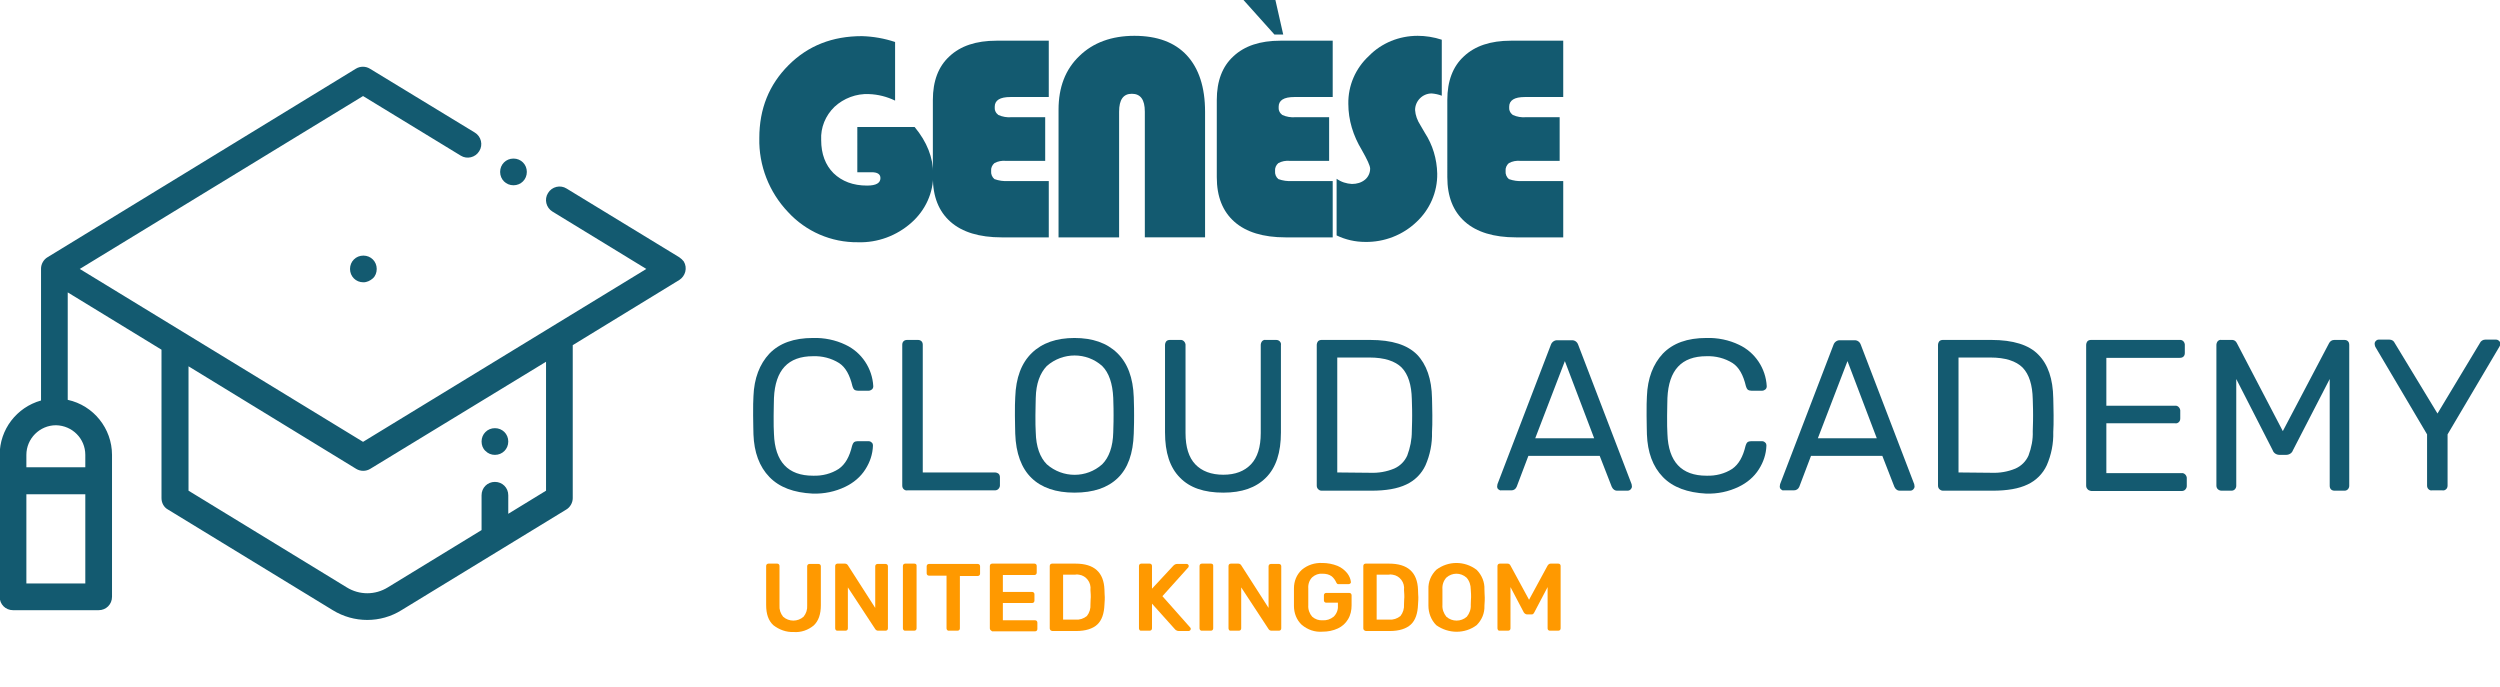 <?xml version="1.0" encoding="utf-8"?>
<!-- Generator: Adobe Illustrator 23.0.3, SVG Export Plug-In . SVG Version: 6.00 Build 0)  -->
<svg version="1.1" id="Layer_1" xmlns="http://www.w3.org/2000/svg" xmlns:xlink="http://www.w3.org/1999/xlink" x="0px" y="0px"
	 viewBox="0 0 767.8 210.9" style="enable-background:new 0 0 767.8 210.9;" xml:space="preserve">
<style type="text/css">
	.st0{fill:#135A70;}
	.st1{fill:#145A70;}
	.st2{fill:#FF9900;}
</style>
<g id="Layer_1-2">
	<path class="st0" d="M263.3,39h17.6c3.8,4.6,5.7,9.4,5.7,14.5c0.1,5.7-2.4,11.1-6.7,14.9c-4.5,4-10.4,6.2-16.4,6
		c-8.2,0.1-16-3.3-21.5-9.3c-5.8-6.1-9-14.3-8.8-22.7c0-9,3-16.4,9-22.4c6-6,13.5-8.9,22.5-8.9c3.5,0.1,6.9,0.7,10.2,1.8v18
		c-2.5-1.2-5.2-1.9-8-2c-3.9-0.2-7.8,1.3-10.6,3.9c-2.8,2.7-4.3,6.4-4.1,10.2c0,4.3,1.3,7.7,3.8,10.2c2.6,2.5,6,3.8,10.3,3.8
		c2.8,0,4.1-0.8,4.1-2.3c0-1.2-0.9-1.8-2.7-1.8h-4.4L263.3,39L263.3,39z"/>
	<path class="st0" d="M321,36v13.4h-12.1c-1.2-0.1-2.4,0.1-3.5,0.7c-0.7,0.6-1.1,1.5-1,2.4c-0.1,1,0.3,1.9,1,2.5
		c1.4,0.5,2.8,0.7,4.3,0.6h12.4v17.3h-14.5c-6.8,0-12.1-1.6-15.7-4.8c-3.6-3.2-5.4-7.7-5.4-13.7V30.7c0-5.8,1.7-10.3,5.1-13.4
		c3.4-3.2,8.2-4.8,14.4-4.8h16.1v17.3h-11.8c-3.2,0-4.8,1-4.8,3c-0.1,1,0.3,1.9,1.1,2.5c1.3,0.6,2.7,0.8,4,0.7L321,36L321,36z"/>
	<path class="st0" d="M325.1,72.8V33.7c0-6.9,2.1-12.4,6.4-16.5c4.2-4.1,9.9-6.2,16.9-6.2c7,0,12.4,2,16.1,6c3.7,4,5.6,9.8,5.6,17.3
		v38.6h-18.5V34.3c0-3.7-1.3-5.5-4-5.5c-2.6,0-3.9,1.8-3.9,5.5v38.6H325.1z"/>
	<path class="st0" d="M408.2,36v13.4h-12.1c-1.2-0.1-2.4,0.1-3.5,0.7c-0.7,0.6-1.1,1.5-1,2.4c-0.1,1,0.3,1.9,1,2.5
		c1.4,0.5,2.8,0.7,4.3,0.6h12.4v17.3h-14.5c-6.8,0-12.1-1.6-15.7-4.8c-3.6-3.2-5.4-7.7-5.4-13.7V30.7c0-5.8,1.7-10.3,5.1-13.4
		c3.4-3.2,8.2-4.8,14.4-4.8h16.1v17.3h-11.8c-3.2,0-4.8,1-4.8,3c-0.1,1,0.3,1.9,1.1,2.5c1.3,0.6,2.7,0.8,4,0.7L408.2,36L408.2,36z"
		/>
	<path class="st0" d="M442.8,12.2v17.2c-1-0.4-2-0.6-3.1-0.7c-2.8,0-5.1,2.3-5.1,5.1c0.1,1.6,0.7,3.2,1.6,4.6l1.4,2.4
		c2.4,3.7,3.7,8,3.8,12.5c0.1,5.7-2.3,11.1-6.4,14.9c-4.2,4-9.9,6.2-15.7,6.1c-3.1,0-6.1-0.7-8.8-2V54.9c1.4,1,3,1.5,4.7,1.6
		c1.5,0,2.9-0.4,4-1.3c1-0.8,1.6-2.1,1.6-3.4c0-0.9-0.9-2.8-2.6-5.8c-2.6-4.3-4.1-9.1-4.1-14.1c-0.1-5.6,2.2-10.9,6.3-14.7
		c3.9-4,9.3-6.2,15-6.2C437.8,11,440.4,11.4,442.8,12.2z"/>
	<path class="st0" d="M479,36v13.4h-12.1c-1.2-0.1-2.4,0.1-3.5,0.7c-0.7,0.6-1.1,1.5-1,2.4c-0.1,1,0.3,1.9,1,2.5
		c1.4,0.5,2.8,0.7,4.3,0.6h12.4v17.3h-14.5c-6.8,0-12.1-1.6-15.7-4.8c-3.6-3.2-5.4-7.7-5.4-13.7V30.7c0-5.8,1.7-10.3,5.1-13.4
		c3.4-3.2,8.2-4.8,14.4-4.8h16.1v17.3h-11.8c-3.2,0-4.8,1-4.8,3c-0.1,1,0.3,1.9,1.1,2.5c1.3,0.6,2.7,0.8,4,0.7L479,36L479,36z"/>
	<polygon class="st0" points="381.9,0 391.7,0 394.1,10.6 391.4,10.6 	"/>
	<path class="st1" d="M236.3,146.5c-3.1-3.2-4.7-7.6-4.9-13.1c0-1.2-0.1-3.1-0.1-5.8c0-2.7,0-4.7,0.1-5.9c0.2-5.5,1.9-9.9,4.9-13.1
		c3.1-3.2,7.5-4.8,13.4-4.8c3.4-0.1,6.9,0.6,10,2.1c4.9,2.3,8.2,7.2,8.5,12.7c0,0.4-0.1,0.7-0.4,1c-0.3,0.2-0.6,0.4-1,0.4h-3.3
		c-0.4,0-0.8-0.1-1.1-0.3c-0.3-0.3-0.5-0.7-0.6-1.1c-0.8-3.4-2.1-5.8-4.1-7.1c-2.4-1.5-5.2-2.2-8-2.1c-7.7,0-11.6,4.3-12,12.8
		c0,1.2-0.1,3-0.1,5.5c0,2.5,0,4.3,0.1,5.6c0.3,8.5,4.3,12.8,12,12.8c2.8,0.1,5.6-0.6,7.9-2.1c2-1.4,3.3-3.7,4.1-7.1
		c0.1-0.4,0.3-0.8,0.6-1.1c0.3-0.2,0.7-0.3,1.1-0.3h3.3c0.4,0,0.7,0.1,1,0.4c0.3,0.2,0.4,0.6,0.4,1c-0.1,2.6-0.9,5-2.3,7.2
		c-1.5,2.4-3.7,4.2-6.2,5.4c-3.1,1.5-6.5,2.2-10,2.1C243.8,151.3,239.4,149.7,236.3,146.5z"/>
	<path class="st1" d="M277.5,150.2c-0.3-0.3-0.4-0.7-0.4-1.1v-43.2c0-0.4,0.1-0.8,0.4-1.1c0.3-0.3,0.7-0.4,1.1-0.4h3.3
		c0.4,0,0.8,0.1,1.1,0.4c0.3,0.3,0.4,0.7,0.4,1.1v39.2h22.1c0.4,0,0.8,0.1,1.2,0.4c0.3,0.3,0.4,0.7,0.4,1.1v2.5
		c0,0.4-0.2,0.8-0.5,1.1c-0.3,0.3-0.7,0.4-1.1,0.4h-26.8C278.2,150.7,277.8,150.5,277.5,150.2z"/>
	<path class="st1" d="M316.8,146.8c-3.1-3-4.8-7.6-5-13.6c0-1.3-0.1-3.2-0.1-5.6c0-2.4,0-4.3,0.1-5.6c0.2-6,1.9-10.5,5.1-13.6
		c3.2-3.1,7.6-4.6,13.1-4.6c5.5,0,9.9,1.5,13.1,4.6c3.2,3.1,4.9,7.6,5.1,13.6c0.1,2.6,0.1,4.4,0.1,5.6c0,1.1,0,3-0.1,5.6
		c-0.2,6.1-1.8,10.6-4.9,13.6c-3.1,3-7.5,4.5-13.3,4.5C324.3,151.3,319.9,149.8,316.8,146.8z M338.5,142.6c2.1-2.1,3.3-5.4,3.4-9.8
		c0.1-2.6,0.1-4.4,0.1-5.3c0-1,0-2.7-0.1-5.3c-0.2-4.4-1.3-7.7-3.4-9.8c-4.8-4.3-12.1-4.3-17,0c-2.1,2.2-3.3,5.4-3.4,9.8
		c0,1.3-0.1,3-0.1,5.3c0,2.2,0,4,0.1,5.3c0.1,4.4,1.3,7.7,3.4,9.8C326.4,146.9,333.7,146.9,338.5,142.6z"/>
	<path class="st1" d="M362.4,146.7c-3.1-3.1-4.6-7.7-4.6-13.9V106c0-0.4,0.1-0.8,0.4-1.2c0.3-0.3,0.7-0.4,1.1-0.4h3.2
		c0.8-0.1,1.5,0.6,1.6,1.4c0,0.1,0,0.1,0,0.2v27c0,4.3,1,7.5,3,9.6c2,2.1,4.9,3.2,8.6,3.2c3.7,0,6.5-1.1,8.5-3.2c2-2.1,3-5.3,3-9.6
		v-27c0-0.4,0.1-0.8,0.4-1.2c0.3-0.3,0.7-0.5,1.1-0.4h3.2c0.4,0,0.8,0.1,1.1,0.4c0.3,0.3,0.5,0.7,0.4,1.2v26.8
		c0,6.2-1.5,10.8-4.6,13.9c-3.1,3.1-7.4,4.6-13.1,4.6C369.8,151.3,365.4,149.8,362.4,146.7z"/>
	<path class="st1" d="M404.8,150.2c-0.3-0.3-0.4-0.7-0.4-1.1V106c0-0.4,0.1-0.8,0.4-1.2c0.3-0.3,0.7-0.4,1.1-0.4h14.9
		c6.7,0,11.4,1.5,14.4,4.5c2.9,3,4.5,7.5,4.6,13.4c0,1.3,0.1,3,0.1,5.2c0,2.2,0,3.9-0.1,5.2c0.1,3.5-0.6,7-2,10.2
		c-1.2,2.6-3.3,4.7-5.9,5.9c-2.7,1.3-6.3,1.9-10.7,1.9h-15.3C405.4,150.7,405.1,150.5,404.8,150.2z M420.8,145.2
		c2.5,0.1,5-0.3,7.4-1.3c1.8-0.8,3.2-2.2,4-4c0.9-2.4,1.4-4.9,1.4-7.4c0.1-2.6,0.1-4.3,0.1-5c0-0.7,0-2.3-0.1-4.9
		c-0.1-4.4-1.1-7.6-3.1-9.7c-2-2-5.3-3.1-9.9-3.1h-9.9v35.3L420.8,145.2z"/>
	<path class="st1" d="M460.2,150.3c-0.3-0.2-0.4-0.6-0.4-0.9l0.1-0.7l16.4-42.8c0.3-0.9,1.2-1.5,2.1-1.4h4.2c1-0.1,1.8,0.5,2.1,1.4
		l16.4,42.8l0.1,0.7c0,0.4-0.2,0.7-0.4,0.9c-0.3,0.3-0.6,0.4-1,0.4h-3.1c-0.4,0-0.8-0.1-1.1-0.4c-0.3-0.2-0.4-0.5-0.6-0.8l-3.7-9.5
		h-21.9l-3.6,9.5c-0.3,0.7-0.9,1.1-1.6,1.1h-3.2C460.8,150.7,460.5,150.5,460.2,150.3z M471.5,134.6h18.1l-9-23.7L471.5,134.6z"/>
	<path class="st1" d="M510.7,146.5c-3.1-3.2-4.7-7.6-4.9-13.1c0-1.2-0.1-3.1-0.1-5.8c0-2.7,0-4.7,0.1-5.9c0.2-5.5,1.9-9.9,4.9-13.1
		c3.1-3.2,7.5-4.8,13.4-4.8c3.4-0.1,6.9,0.6,10,2.1c4.9,2.3,8.2,7.2,8.5,12.7c0,0.4-0.1,0.7-0.4,1c-0.3,0.2-0.6,0.4-1,0.4h-3.3
		c-0.4,0-0.8-0.1-1.1-0.3c-0.3-0.3-0.5-0.7-0.6-1.1c-0.8-3.4-2.1-5.8-4.1-7.1c-2.4-1.5-5.2-2.2-8-2.1c-7.7,0-11.6,4.3-12,12.8
		c0,1.2-0.1,3-0.1,5.5c0,2.5,0,4.3,0.1,5.6c0.3,8.5,4.3,12.8,12,12.8c2.8,0.1,5.6-0.6,7.9-2.1c2-1.4,3.3-3.7,4.1-7.1
		c0.1-0.4,0.3-0.8,0.6-1.1c0.3-0.2,0.7-0.3,1.1-0.3h3.3c0.4,0,0.7,0.1,1,0.4c0.3,0.2,0.4,0.6,0.4,1c-0.1,2.6-0.9,5-2.3,7.2
		c-1.5,2.4-3.7,4.2-6.2,5.4c-3.1,1.5-6.5,2.2-10,2.1C518.3,151.3,513.8,149.7,510.7,146.5z"/>
	<path class="st1" d="M547,150.3c-0.3-0.2-0.4-0.6-0.4-0.9l0.1-0.7l16.4-42.8c0.3-0.9,1.2-1.5,2.1-1.4h4.2c1-0.1,1.8,0.5,2.1,1.4
		l16.4,42.8l0.1,0.7c0,0.4-0.2,0.7-0.4,0.9c-0.3,0.3-0.6,0.4-1,0.4h-3.1c-0.4,0-0.8-0.1-1.1-0.4c-0.3-0.2-0.4-0.5-0.6-0.8l-3.7-9.5
		h-21.9l-3.6,9.5c-0.3,0.7-0.9,1.1-1.7,1.1h-3.2C547.6,150.7,547.2,150.5,547,150.3z M558.3,134.6h18.1l-9-23.7L558.3,134.6z"/>
	<path class="st1" d="M595.6,150.2c-0.3-0.3-0.4-0.7-0.4-1.1V106c0-0.4,0.1-0.8,0.4-1.2c0.3-0.3,0.7-0.4,1.1-0.4h14.9
		c6.6,0,11.5,1.5,14.4,4.5c3,3,4.5,7.5,4.6,13.4c0,1.3,0.1,3,0.1,5.2c0,2.2,0,3.9-0.1,5.2c0.1,3.5-0.6,7-2,10.2
		c-1.2,2.6-3.3,4.7-5.9,5.9c-2.7,1.3-6.3,1.9-10.7,1.9h-15.3C596.3,150.7,595.9,150.5,595.6,150.2z M611.6,145.2
		c2.5,0.1,5-0.3,7.4-1.3c1.8-0.8,3.2-2.2,4-4c0.9-2.4,1.4-4.9,1.3-7.4c0.1-2.6,0.1-4.3,0.1-5c0-0.7,0-2.3-0.1-4.9
		c-0.1-4.4-1.1-7.6-3.1-9.7c-2-2-5.3-3.1-9.9-3.1h-9.8v35.3L611.6,145.2z"/>
	<path class="st1" d="M641.1,150.2c-0.3-0.3-0.4-0.7-0.4-1.1V106c0-0.4,0.1-0.8,0.4-1.2c0.3-0.3,0.7-0.4,1.1-0.4h27.2
		c0.8-0.1,1.5,0.5,1.6,1.4c0,0.1,0,0.1,0,0.2v2.4c0,0.4-0.1,0.8-0.4,1.1c-0.3,0.3-0.7,0.4-1.2,0.4h-22.5v14.7h21.1
		c0.8-0.1,1.5,0.6,1.6,1.4c0,0.1,0,0.1,0,0.2v2.3c0,0.4-0.1,0.8-0.4,1.1c-0.3,0.3-0.7,0.5-1.2,0.4h-21.1v15.3h23.1
		c0.8-0.1,1.5,0.6,1.6,1.4c0,0.1,0,0.1,0,0.2v2.4c0,0.4-0.2,0.8-0.5,1.1c-0.3,0.3-0.7,0.4-1.1,0.4h-27.7
		C641.7,150.7,641.3,150.5,641.1,150.2z"/>
	<path class="st1" d="M681.1,150.2c-0.3-0.3-0.4-0.7-0.4-1.1V106c0-0.4,0.1-0.8,0.4-1.2c0.3-0.3,0.7-0.5,1.1-0.4h3.1
		c0.7-0.1,1.4,0.3,1.7,1l14.1,27l14.2-27c0.3-0.6,0.9-1,1.6-1h3.1c0.4,0,0.8,0.1,1.1,0.4c0.3,0.3,0.4,0.7,0.4,1.2v43.2
		c0,0.8-0.6,1.5-1.4,1.5c0,0-0.1,0-0.1,0h-3c-0.4,0-0.8-0.1-1.1-0.4c-0.3-0.3-0.4-0.7-0.4-1.1v-32.8l-11.3,21.9
		c-0.3,0.9-1.2,1.4-2.1,1.4h-2c-0.9,0-1.8-0.5-2.1-1.4l-11.2-21.9v32.8c0,0.8-0.6,1.5-1.4,1.5c0,0-0.1,0-0.1,0h-3
		C681.8,150.7,681.4,150.5,681.1,150.2z"/>
	<path class="st1" d="M745.8,150.2c-0.3-0.3-0.4-0.7-0.4-1.1v-15.7l-15.9-26.9c-0.1-0.3-0.2-0.6-0.2-0.9c0-0.3,0.1-0.7,0.4-0.9
		c0.2-0.3,0.6-0.4,0.9-0.4h3.2c0.8,0,1.4,0.4,1.7,1.1l13.1,21.6l13-21.6c0.3-0.7,1-1.1,1.7-1.1h3.2c0.4,0,0.7,0.1,1,0.4
		c0.3,0.2,0.4,0.6,0.4,0.9c0,0.3-0.1,0.6-0.3,0.9l-15.9,26.9v15.7c0,0.4-0.1,0.8-0.4,1.1c-0.3,0.3-0.7,0.5-1.2,0.4h-3.2
		C746.5,150.7,746.1,150.5,745.8,150.2z"/>
	<path class="st0" d="M157.7,56.9c2.3,0,4.1-1.8,4.1-4.1s-1.8-4.1-4.1-4.1l0,0l0,0c-2.3,0-4.1,1.8-4.1,4.1S155.4,56.9,157.7,56.9z"
		/>
	<path class="st0" d="M208.6,79l-34.6-21.1c-1.9-1.2-4.5-0.6-5.7,1.4c-1.2,1.9-0.6,4.5,1.4,5.7c0,0,0,0,0,0l28.8,17.6l-87,53.1
		l-87-53.1l87-53.1l30,18.3c1.9,1.2,4.5,0.6,5.7-1.4c1.2-1.9,0.6-4.5-1.4-5.7l-32.2-19.6c-1.3-0.8-3-0.8-4.3,0L14.6,79
		c-1.2,0.7-2,2.1-2,3.5l0,0v40.5c-7.5,2.1-12.7,8.9-12.7,16.7v43.6c0,2.3,1.8,4.1,4.1,4.1l0,0h26.3c2.3,0,4.1-1.8,4.1-4.1v-43.6
		c0-8.1-5.7-15.2-13.6-16.9v-33l28.8,17.6V153c0,1.4,0.7,2.8,2,3.5l50.6,30.9c6.5,4,14.7,4,21.1,0l50.6-30.9c1.2-0.7,2-2.1,2-3.5
		v-47L208.6,86c1.9-1.2,2.6-3.7,1.4-5.7C209.6,79.8,209.2,79.4,208.6,79L208.6,79z M8.1,179.2v-27.4h18.1v27.4H8.1z M26.2,139.7v3.8
		H8.1v-3.8c0-5,4.1-9.1,9.1-9.1C22.2,130.7,26.2,134.7,26.2,139.7z M167.7,150.7l-11.6,7.1v-5.7c0-2.3-1.8-4.1-4.1-4.1
		s-4.1,1.8-4.1,4.1v10.7l-28.8,17.6c-3.9,2.4-8.7,2.4-12.6,0l-48.6-29.7v-38.2l51.5,31.5c1.3,0.8,3,0.8,4.3,0l54-32.9L167.7,150.7
		L167.7,150.7z"/>
	<path class="st0" d="M152,139.7c2.3,0,4.1-1.8,4.1-4.1c0-2.3-1.8-4.1-4.1-4.1c-2.3,0-4.1,1.8-4.1,4.1c0,1.1,0.4,2.2,1.2,2.9
		C149.9,139.3,150.9,139.7,152,139.7z"/>
	<path class="st0" d="M111.6,86.7c-2.3,0-4.1-1.8-4.1-4.1c0-2.3,1.8-4.1,4.1-4.1c2.3,0,4.1,1.8,4.1,4.1c0,1.1-0.4,2.2-1.2,2.9
		C113.7,86.2,112.7,86.7,111.6,86.7z"/>
</g>
<path class="st2" d="M237.5,192c-1.5-1.4-2.2-3.4-2.2-6.2v-12c0-0.2,0.1-0.4,0.2-0.5c0.1-0.1,0.3-0.2,0.5-0.2h2.7
	c0.4,0,0.7,0.3,0.7,0.7c0,0,0,0,0,0.1v12c-0.1,1.3,0.3,2.5,1.1,3.5c1.8,1.6,4.5,1.6,6.3,0c0.8-1,1.2-2.2,1.1-3.5v-12
	c0-0.4,0.3-0.7,0.7-0.7c0,0,0,0,0.1,0h2.7c0.2,0,0.4,0.1,0.5,0.2c0.1,0.1,0.2,0.3,0.2,0.5v12c0,2.7-0.7,4.8-2.2,6.2
	c-1.7,1.4-3.9,2.2-6.2,2C241.5,194.2,239.3,193.4,237.5,192z"/>
<path class="st2" d="M256.7,193.5c-0.1-0.1-0.2-0.3-0.2-0.5v-19.2c0-0.2,0.1-0.4,0.2-0.5c0.1-0.1,0.3-0.2,0.5-0.2h2.3
	c0.4,0,0.7,0.2,0.9,0.5l8.4,13.1v-12.8c0-0.2,0.1-0.4,0.2-0.5c0.1-0.1,0.3-0.2,0.5-0.2h2.5c0.4,0,0.7,0.3,0.7,0.7c0,0,0,0,0,0.1V193
	c0,0.2-0.1,0.4-0.2,0.5c-0.1,0.1-0.3,0.2-0.5,0.2h-2.3c-0.4,0-0.7-0.2-0.9-0.5l-8.4-12.8V193c0,0.2-0.1,0.4-0.2,0.5
	c-0.1,0.1-0.3,0.2-0.5,0.2h-2.5C257,193.7,256.9,193.7,256.7,193.5z"/>
<path class="st2" d="M277.5,193.5c-0.1-0.1-0.2-0.3-0.2-0.5v-19.2c0-0.2,0.1-0.4,0.2-0.5c0.1-0.1,0.3-0.2,0.5-0.2h2.8
	c0.4,0,0.7,0.2,0.7,0.6c0,0,0,0.1,0,0.1V193c0,0.2-0.1,0.4-0.2,0.5c-0.1,0.1-0.3,0.2-0.5,0.2H278
	C277.9,193.7,277.7,193.7,277.5,193.5z"/>
<path class="st2" d="M290.9,193.5c-0.1-0.1-0.2-0.3-0.2-0.5v-16.2h-5.4c-0.2,0-0.4-0.1-0.5-0.2c-0.1-0.1-0.2-0.3-0.2-0.5v-2.2
	c0-0.2,0.1-0.4,0.2-0.5c0.1-0.1,0.3-0.2,0.5-0.2h15c0.4,0,0.7,0.3,0.7,0.7c0,0,0,0,0,0.1v2.2c0,0.4-0.3,0.7-0.7,0.7c0,0,0,0-0.1,0
	h-5.4V193c0,0.2-0.1,0.4-0.2,0.5c-0.1,0.1-0.3,0.2-0.5,0.2h-2.8C291.2,193.7,291.1,193.7,290.9,193.5z"/>
<path class="st2" d="M304.2,193.5c-0.1-0.1-0.2-0.3-0.2-0.5v-19.2c0-0.2,0.1-0.4,0.2-0.5c0.1-0.1,0.3-0.2,0.5-0.2h13
	c0.4,0,0.7,0.3,0.7,0.7c0,0,0,0,0,0.1v2c0,0.2-0.1,0.4-0.2,0.5c-0.1,0.1-0.3,0.2-0.5,0.2h-9.7v5.2h9c0.4,0,0.7,0.3,0.7,0.7
	c0,0,0,0,0,0.1v1.9c0,0.2-0.1,0.4-0.2,0.5c-0.1,0.1-0.3,0.2-0.5,0.2h-9v5.3h9.9c0.2,0,0.4,0.1,0.5,0.2c0.1,0.1,0.2,0.3,0.2,0.5v2
	c0,0.2-0.1,0.4-0.2,0.5c-0.1,0.1-0.3,0.2-0.5,0.2h-13.2C304.5,193.7,304.4,193.7,304.2,193.5z"/>
<path class="st2" d="M322.6,193.5c-0.1-0.1-0.2-0.3-0.2-0.5v-19.2c0-0.2,0.1-0.4,0.2-0.5c0.1-0.1,0.3-0.2,0.5-0.2h7.2
	c5.8,0,8.7,2.7,8.9,8c0,1.1,0.1,1.9,0.1,2.3c0,0.4,0,1.1-0.1,2.3c-0.1,2.7-0.8,4.8-2.2,6.1c-1.4,1.3-3.6,2-6.5,2h-7.3
	C322.9,193.7,322.7,193.7,322.6,193.5z M330.3,190.3c1.3,0.1,2.5-0.3,3.5-1.1c0.8-1,1.2-2.3,1.1-3.6c0-1.2,0.1-1.9,0.1-2.2
	c0-0.3,0-1-0.1-2.2c0.3-2.3-1.3-4.4-3.5-4.7c-0.4-0.1-0.9-0.1-1.3,0h-3.6v13.8L330.3,190.3z"/>
<path class="st2" d="M350,193.5c-0.1-0.1-0.2-0.3-0.2-0.5v-19.2c0-0.2,0.1-0.4,0.2-0.5c0.1-0.1,0.3-0.2,0.5-0.2h2.6
	c0.4,0,0.7,0.3,0.7,0.7c0,0,0,0,0,0.1v6.9l6.6-7.1c0.3-0.3,0.7-0.5,1.1-0.5h3c0.2,0,0.3,0.1,0.4,0.2c0.1,0.1,0.2,0.3,0.2,0.4
	c0,0.1-0.1,0.3-0.1,0.4l-8,8.9l8.6,9.7c0.1,0.1,0.1,0.2,0.1,0.4c0,0.2-0.1,0.3-0.2,0.4c-0.1,0.1-0.3,0.2-0.4,0.2h-3.1
	c-0.3,0-0.6-0.1-0.9-0.3c-0.2-0.2-0.3-0.3-0.3-0.3l-7-7.8v7.6c0,0.2-0.1,0.4-0.2,0.5c-0.1,0.1-0.3,0.2-0.5,0.2h-2.6
	C350.3,193.7,350.1,193.7,350,193.5z"/>
<path class="st2" d="M368.6,193.5c-0.1-0.1-0.2-0.3-0.2-0.5v-19.2c0-0.2,0.1-0.4,0.2-0.5c0.1-0.1,0.3-0.2,0.5-0.2h2.8
	c0.4,0,0.7,0.2,0.7,0.6c0,0,0,0.1,0,0.1V193c0,0.2-0.1,0.4-0.2,0.5c-0.1,0.1-0.3,0.2-0.5,0.2h-2.8
	C368.9,193.7,368.8,193.7,368.6,193.5z"/>
<path class="st2" d="M377.5,193.5c-0.1-0.1-0.2-0.3-0.2-0.5v-19.2c0-0.2,0.1-0.4,0.2-0.5c0.1-0.1,0.3-0.2,0.5-0.2h2.3
	c0.4,0,0.7,0.2,0.9,0.5l8.4,13.1v-12.8c0-0.2,0.1-0.4,0.2-0.5c0.1-0.1,0.3-0.2,0.5-0.2h2.5c0.4,0,0.7,0.3,0.7,0.7c0,0,0,0,0,0.1V193
	c0,0.2-0.1,0.4-0.2,0.5c-0.1,0.1-0.3,0.2-0.5,0.2h-2.3c-0.4,0-0.7-0.2-0.9-0.5l-8.4-12.8V193c0,0.2-0.1,0.4-0.2,0.5
	c-0.1,0.1-0.3,0.2-0.5,0.2H378C377.8,193.7,377.6,193.7,377.5,193.5z"/>
<path class="st2" d="M399.8,191.9c-1.6-1.5-2.4-3.6-2.4-5.8c0-0.6,0-1.5,0-2.7c0-1.3,0-2.2,0-2.7c0-2.2,0.8-4.2,2.4-5.7
	c1.8-1.5,4-2.2,6.3-2.1c1.6,0,3.2,0.3,4.7,0.9c1.2,0.5,2.2,1.3,3,2.3c0.6,0.8,1,1.7,1.1,2.7c0,0.2-0.1,0.3-0.2,0.4
	c-0.1,0.1-0.3,0.2-0.5,0.2h-3.1c-0.2,0-0.3,0-0.4-0.1c-0.1-0.1-0.2-0.2-0.3-0.4c-0.3-0.7-0.8-1.4-1.4-1.9c-0.8-0.6-1.8-0.8-2.8-0.8
	c-1.2-0.1-2.3,0.3-3.2,1.1c-0.9,0.9-1.3,2.2-1.2,3.4c0,0.6,0,1.4,0,2.6c0,1.1,0,2,0,2.6c-0.1,1.3,0.4,2.6,1.2,3.5
	c0.9,0.8,2.1,1.2,3.2,1.1c1.2,0.1,2.4-0.3,3.4-1.1c0.9-0.9,1.4-2.1,1.3-3.4v-0.9h-3.6c-0.4,0-0.7-0.3-0.7-0.7c0,0,0,0,0,0v-1.6
	c0-0.4,0.3-0.7,0.7-0.7c0,0,0,0,0,0h7.1c0.2,0,0.4,0.1,0.5,0.2c0.1,0.1,0.2,0.3,0.2,0.5v3.1c0,1.5-0.3,3-1.1,4.3
	c-0.7,1.2-1.8,2.2-3.1,2.8c-1.5,0.7-3.1,1-4.7,1C403.8,194.2,401.6,193.4,399.8,191.9z"/>
<path class="st2" d="M418.9,193.5c-0.1-0.1-0.2-0.3-0.2-0.5v-19.2c0-0.2,0.1-0.4,0.2-0.5c0.1-0.1,0.3-0.2,0.5-0.2h7.2
	c5.8,0,8.7,2.7,8.9,8c0,1.1,0.1,1.9,0.1,2.3c0,0.4,0,1.1-0.1,2.3c-0.1,2.7-0.8,4.8-2.2,6.1c-1.4,1.3-3.6,2-6.5,2h-7.3
	C419.2,193.7,419.1,193.7,418.9,193.5z M426.6,190.3c1.3,0.1,2.5-0.3,3.5-1.1c0.8-1,1.2-2.3,1.1-3.6c0-1.2,0.1-1.9,0.1-2.2
	c0-0.3,0-1-0.1-2.2c0.3-2.3-1.3-4.4-3.5-4.7c-0.4-0.1-0.9-0.1-1.3,0h-3.6v13.8L426.6,190.3z"/>
<path class="st2" d="M441.1,192c-1.6-1.6-2.4-3.8-2.4-6c0-0.6,0-1.4,0-2.5c0-1.1,0-2,0-2.5c-0.1-2.3,0.8-4.4,2.4-6
	c3.7-2.8,8.7-2.8,12.4,0c1.6,1.6,2.5,3.8,2.4,6c0,1.1,0.1,2,0.1,2.5c0,0.5,0,1.4-0.1,2.5c0.1,2.3-0.8,4.4-2.4,6
	C449.9,194.7,444.9,194.7,441.1,192L441.1,192z M450.5,189.4c0.8-1,1.3-2.3,1.2-3.6c0-1.2,0.1-2,0.1-2.4c0-0.5,0-1.2-0.1-2.4
	c0-1.3-0.4-2.6-1.3-3.6c-1.8-1.6-4.4-1.6-6.2,0c-0.9,1-1.3,2.3-1.2,3.6c0,0.6,0,1.4,0,2.4c0,1,0,1.8,0,2.4c-0.1,1.3,0.4,2.6,1.2,3.6
	C446,191,448.7,191,450.5,189.4z"/>
<path class="st2" d="M460.1,193.5c-0.1-0.1-0.2-0.3-0.2-0.5v-19.2c0-0.2,0.1-0.4,0.2-0.5c0.1-0.1,0.3-0.2,0.5-0.2h2.4
	c0.4,0,0.7,0.2,0.9,0.6l5.7,10.5l5.7-10.5c0.2-0.3,0.5-0.6,0.9-0.6h2.4c0.4,0,0.7,0.3,0.7,0.7c0,0,0,0,0,0.1V193
	c0,0.2-0.1,0.4-0.2,0.5c-0.1,0.1-0.3,0.2-0.5,0.2H476c-0.4,0-0.7-0.3-0.7-0.7c0,0,0,0,0,0v-12.7l-4.1,7.8c-0.2,0.4-0.5,0.7-1,0.6
	h-1.2c-0.4,0-0.8-0.3-1-0.6l-4.1-7.8V193c0,0.2-0.1,0.4-0.2,0.5c-0.1,0.1-0.3,0.2-0.5,0.2h-2.5C460.4,193.7,460.2,193.7,460.1,193.5
	z"/>
</svg>
